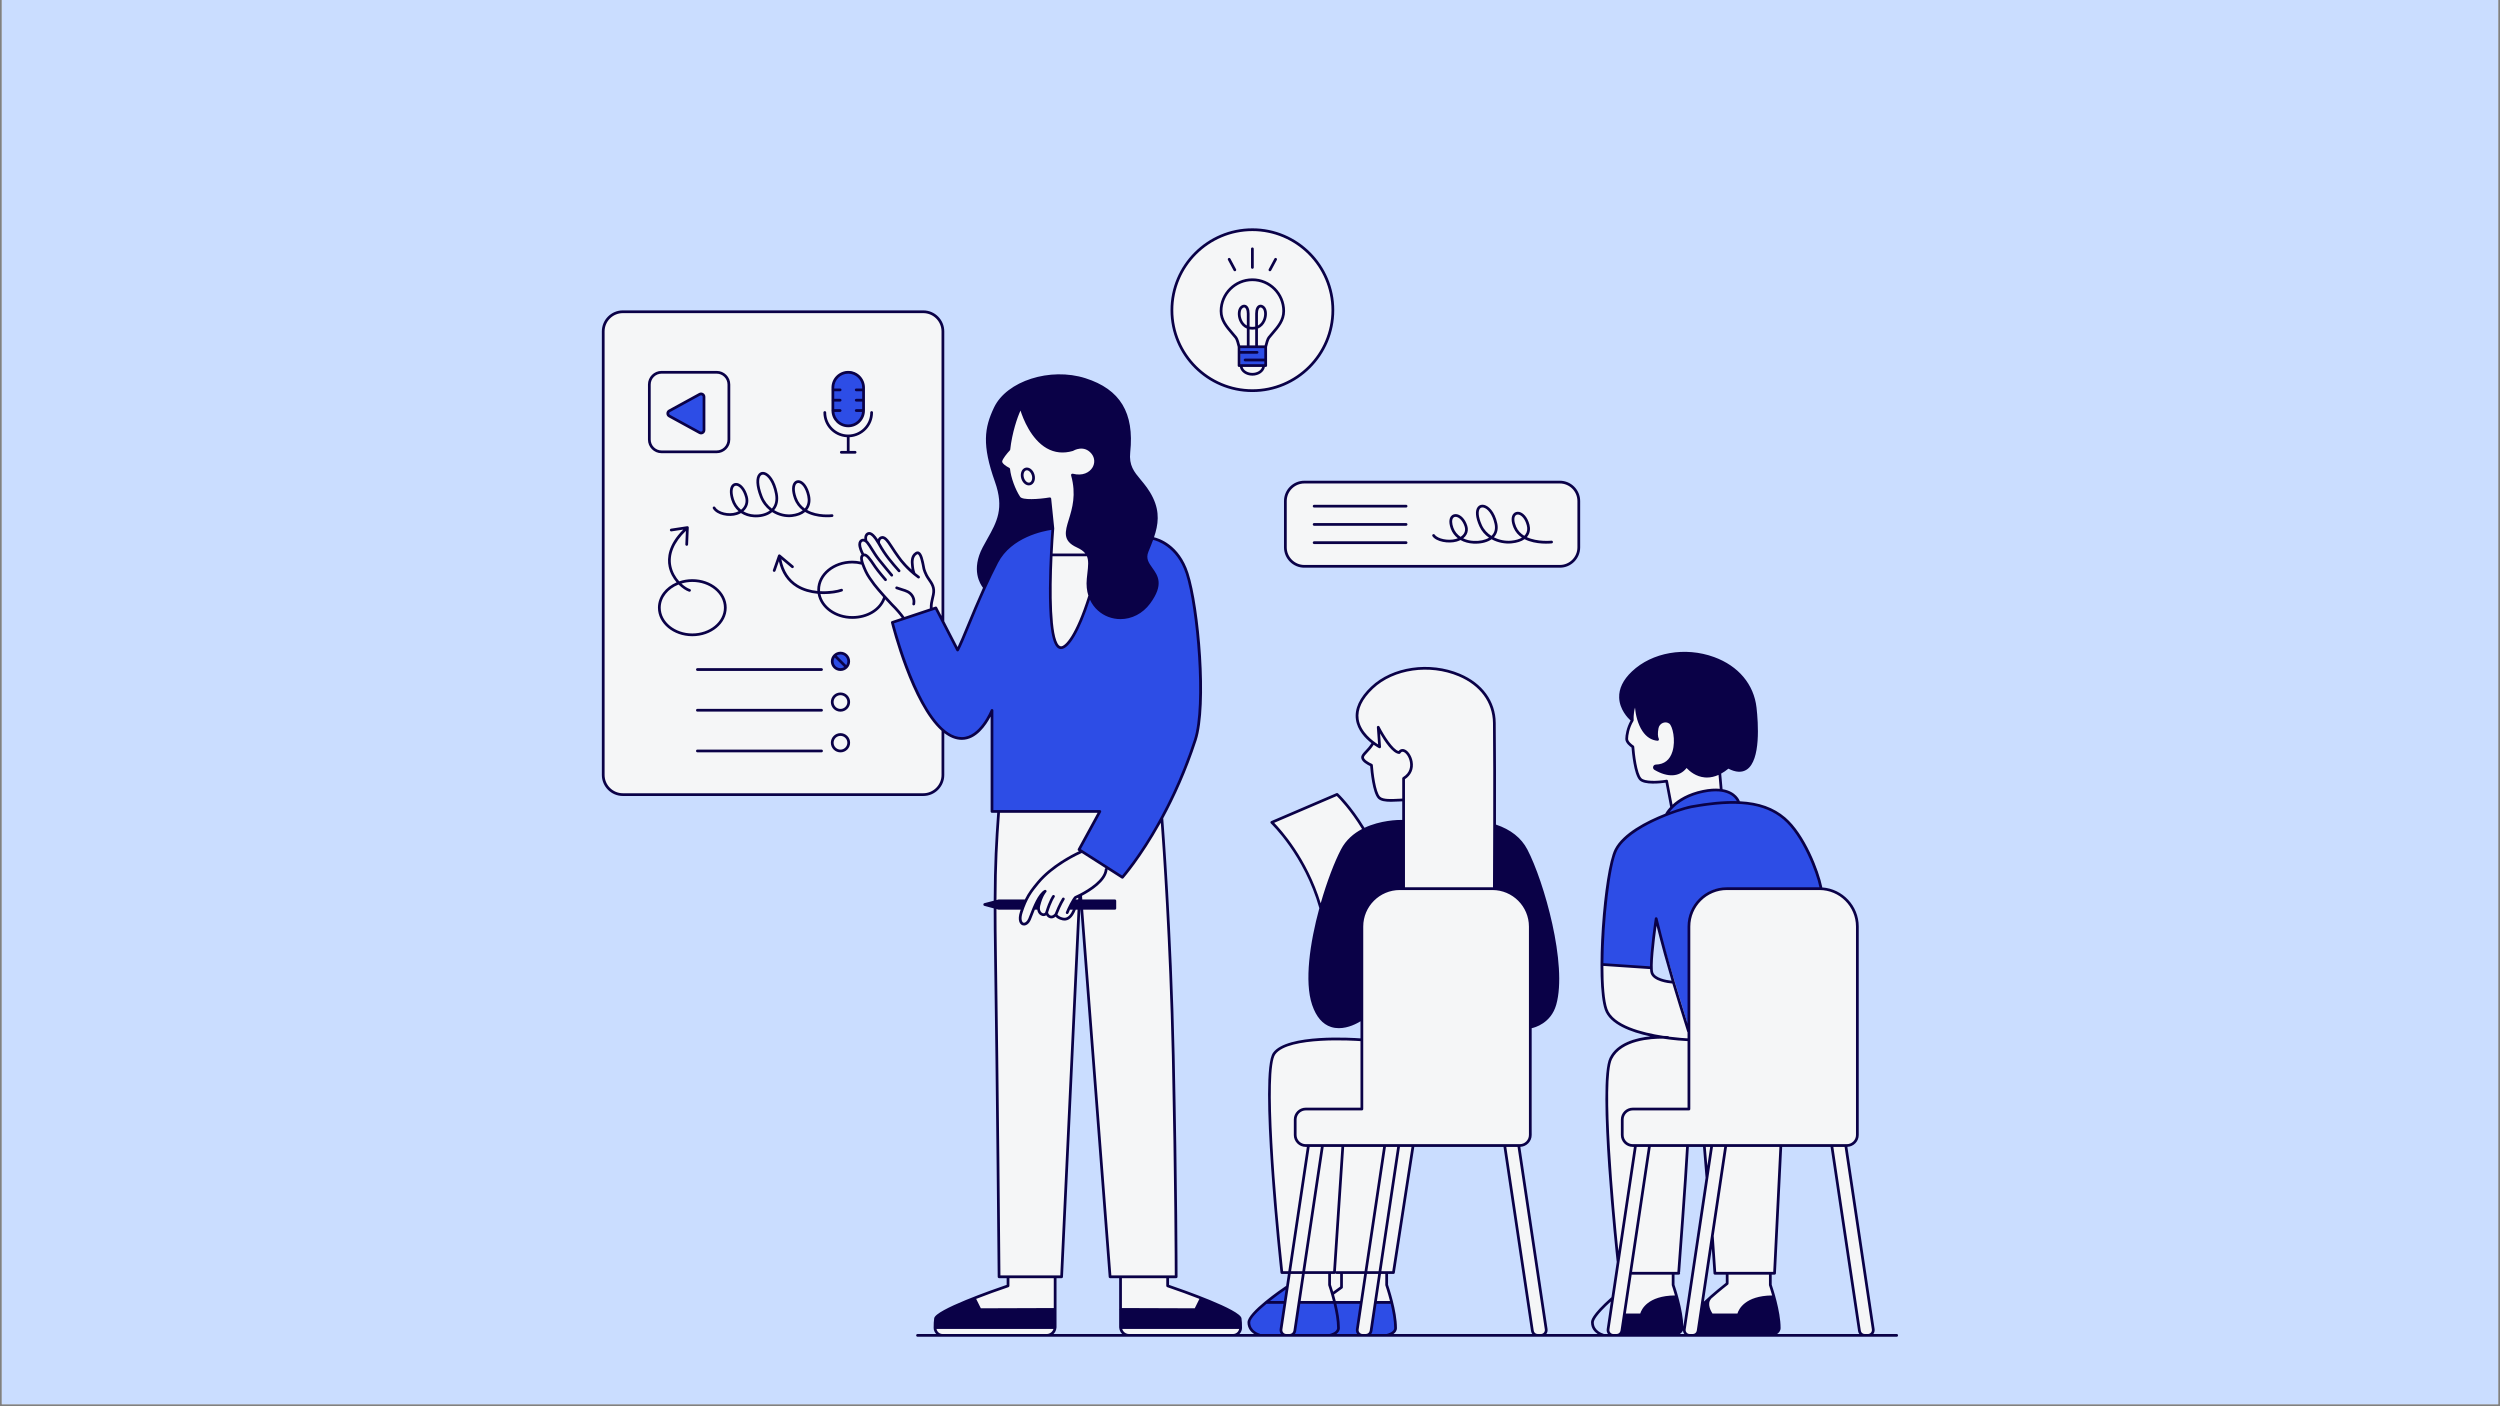 <svg xmlns="http://www.w3.org/2000/svg" xmlns:xlink="http://www.w3.org/1999/xlink" width="1600" zoomAndPan="magnify" viewBox="0 0 1200 675" height="900" preserveAspectRatio="xMidYMid meet" version="1.0"><rect x="0" y="0" width="1200" height="675" fill="#808080" stroke="none"/><defs><clipPath id="c3a4acd38f"><path d="M 0.887 0 L 1199.113 0 L 1199.113 674 L 0.887 674 Z M 0.887 0 " clip-rule="nonzero"/></clipPath><clipPath id="1ca462059b"><path d="M 289 110 L 900 110 L 900 641.68 L 289 641.68 Z M 289 110 " clip-rule="nonzero"/></clipPath><clipPath id="3e107cec9b"><path d="M 320 166 L 875 166 L 875 641.68 L 320 641.68 Z M 320 166 " clip-rule="nonzero"/></clipPath><clipPath id="ff96e9ca13"><path d="M 288.941 109.219 L 911.059 109.219 L 911.059 641.68 L 288.941 641.68 Z M 288.941 109.219 " clip-rule="nonzero"/></clipPath></defs><g clip-path="url(#c3a4acd38f)"><path fill="#ffffff" d="M 0.887 0 L 1199.113 0 L 1199.113 674 L 0.887 674 Z M 0.887 0 " fill-opacity="1" fill-rule="nonzero"/><path fill="#caddff" d="M 0.887 0 L 1199.113 0 L 1199.113 674 L 0.887 674 Z M 0.887 0 " fill-opacity="1" fill-rule="nonzero"/></g><g clip-path="url(#1ca462059b)"><path fill="#f5f6f7" d="M 449.066 632.863 C 448.871 634.223 448.805 635.578 448.809 636.785 C 448.809 639.113 450.73 640.98 453.055 640.98 L 501.812 640.98 C 504.383 640.98 506.469 638.898 506.469 636.328 L 506.469 613.465 C 506.469 613.129 506.738 612.859 507.07 612.859 L 508.992 612.859 C 509.316 612.859 509.578 612.605 509.594 612.285 L 517.973 436.172 C 518.008 435.414 519.117 435.398 519.176 436.152 L 532.789 612.305 C 532.816 612.617 533.078 612.859 533.391 612.859 L 537.25 612.859 C 537.586 612.859 537.855 613.129 537.855 613.465 L 537.855 636.328 C 537.855 638.898 539.938 640.98 542.508 640.98 L 591.266 640.98 C 593.594 640.98 595.516 639.113 595.516 636.785 C 595.516 635.578 595.453 634.223 595.258 632.863 C 594.715 629.066 564.719 618.668 560.871 617.348 C 560.629 617.266 560.469 617.035 560.469 616.777 L 560.469 613.465 C 560.469 613.129 560.738 612.859 561.07 612.859 L 563.949 612.859 C 564.281 612.859 564.555 612.594 564.555 612.258 C 564.547 606.965 564.457 567.035 563.16 506.746 C 561.816 444.406 557.488 392.758 557.488 392.758 L 532.645 393.992 L 527.93 389.055 L 480.316 389.727 L 479.344 389.773 C 477.922 409.195 477.297 422.098 477.82 457.465 C 478.77 521.195 479.484 604.508 479.551 612.273 C 479.551 612.605 479.82 612.859 480.152 612.859 L 483.25 612.859 C 483.586 612.859 483.855 613.129 483.855 613.465 L 483.855 616.777 C 483.855 617.035 483.695 617.266 483.449 617.348 C 479.602 618.664 449.605 629.066 449.066 632.863 Z M 298.98 149.645 L 443.164 149.645 C 448.371 149.645 452.594 153.867 452.594 159.078 L 452.594 371.984 C 452.594 377.195 448.371 381.418 443.164 381.418 L 298.98 381.418 C 293.77 381.418 289.547 377.195 289.547 371.984 L 289.547 159.078 C 289.547 153.867 293.77 149.645 298.98 149.645 Z M 551.512 289.336 C 543.266 300.508 527.254 298.004 523.18 286.078 C 521.211 291.637 516.156 305.34 513.219 308.145 C 509.512 311.684 506.145 314.547 504.965 299.891 C 503.785 285.238 504.57 266.652 505.469 253.629 C 478.746 254.977 472.625 282.039 472.625 282.039 C 472.625 282.039 465.887 275.133 472.289 263.004 C 477.672 252.805 483.574 246.16 478.184 231 C 472.184 214.125 472.961 205.902 477.734 195.875 C 483.391 183.98 503.633 176.699 520.82 182.176 C 538.004 187.656 543.754 199.156 541.852 217.02 C 540.73 227.574 548.141 229.371 552.859 239.254 C 557.289 248.539 554.207 255.875 550.613 264.633 C 547.02 273.391 562.402 274.574 551.512 289.336 Z M 616.977 262.738 L 616.977 240.504 C 616.977 235.48 621.051 231.41 626.074 231.41 L 748.727 231.41 C 753.75 231.41 757.82 235.48 757.82 240.504 L 757.82 262.738 C 757.82 267.762 753.75 271.836 748.727 271.836 L 626.074 271.836 C 621.051 271.836 616.977 267.762 616.977 262.738 Z M 742.168 638.051 C 742.398 639.594 741.203 640.98 739.645 640.98 L 738.066 640.98 C 736.805 640.98 735.73 640.055 735.543 638.805 L 722.309 550.191 L 729.047 550.191 Z M 899.152 638.051 C 899.383 639.594 898.188 640.98 896.629 640.98 L 895.055 640.98 C 893.789 640.98 892.715 640.055 892.527 638.805 L 879.293 550.191 L 886.031 550.191 Z M 769.246 462.941 L 792.492 464.625 C 792.492 464.625 792.441 464.793 792.422 465.078 C 792.332 466.453 792.961 470.547 803.383 471.477 C 804.797 476.051 808.734 487.023 810.684 492.41 L 810.684 444.75 C 810.684 434.703 818.828 426.559 828.875 426.559 L 873.344 426.559 C 883.391 426.559 891.535 434.703 891.535 444.75 L 891.535 544.805 C 891.535 547.594 889.27 549.855 886.48 549.855 L 855.32 549.855 L 851.559 610.945 L 849.871 611.055 L 849.648 617.344 L 851.781 622.512 C 851.781 622.512 838.082 620.824 834.488 631.27 C 829.66 631.27 821.801 631.27 821.801 631.27 C 821.801 631.27 818.656 629.246 820.113 623.633 C 824.27 619.816 829.773 615.324 829.773 615.324 L 828.984 611.055 L 823.484 611.168 L 821.918 593.203 L 815.105 638.805 C 814.918 640.059 813.844 640.98 812.582 640.98 L 811.008 640.98 C 809.445 640.98 808.25 639.594 808.48 638.051 L 819.391 565.012 L 818.031 549.855 L 810.227 549.855 L 805.629 611.281 L 803.27 611.281 L 803.27 616.781 L 805.066 622.285 C 805.066 622.285 792.379 620.375 787.664 631.383 C 782.82 631.383 780.652 631.105 779.684 630.883 L 778.5 638.805 C 778.312 640.055 777.238 640.98 775.973 640.98 L 774.398 640.98 C 772.84 640.98 771.645 639.594 771.875 638.051 L 776.812 604.996 L 776.434 603.645 L 772.727 563.105 L 771.156 530.316 C 771.156 530.316 769.809 515.496 774.301 506.062 C 778.793 496.629 796.871 497.641 796.871 497.641 C 796.871 497.641 780.586 495.844 773.062 487.984 C 767.785 482.48 769.246 462.941 769.246 462.941 Z M 799.566 374.762 C 799.566 374.762 790.219 375.184 787.773 374.344 C 785.332 371.898 783.395 358.426 783.395 358.426 C 783.395 358.426 781.625 357.582 780.953 355.223 C 780.363 351.688 783.395 345.793 783.395 345.793 C 783.395 345.793 783.395 338.719 785.246 337.371 C 786.176 353.035 793.586 354.719 795.523 354.805 C 794.848 353.289 794.344 346.551 798.809 346.129 C 803.27 345.707 805.293 350.535 804.059 358.848 C 802.82 367.156 796.645 368.055 794.176 368.055 C 800.574 374.453 807.312 370.75 810.008 367.828 C 816.184 376.477 825.504 370.859 825.504 370.859 L 826.18 378.723 C 811.02 378.973 802.512 386.723 802.512 386.723 Z M 608.332 625.094 C 612.445 621.441 616.078 618.922 617.926 617.715 L 618.949 610.859 L 615.18 610.945 C 615.18 610.945 614.113 598.871 611.25 565.52 C 608.387 532.172 609.566 510.609 610.746 508.082 C 611.922 505.555 612.82 500.445 628.32 499.324 C 640.301 498.457 649.703 499.062 653.363 499.383 L 653.359 498.875 C 653.359 498.875 653.359 498.875 653.359 489.219 C 632.699 500.559 629.891 481.133 628.656 472.035 C 627.422 462.941 630.902 444.523 633.82 436.215 C 630.902 418.023 610.828 394.301 610.828 394.301 L 641.82 381.332 C 641.82 381.332 652.602 393.207 654.793 398.176 C 661.613 394.469 673.574 394.219 673.574 394.219 L 673.727 384.297 C 673.727 384.297 666.68 385.211 662.793 383.184 C 660.445 381.961 660.812 379.402 659.34 375.941 C 658.414 369.961 658.414 367.676 658.414 367.676 C 658.414 367.676 654.262 365.887 654.035 363.562 C 653.809 361.234 659.312 356.711 659.312 356.711 C 659.312 356.711 652.109 350.621 651.562 345.258 C 651.004 339.758 654.934 327.965 672.934 322.523 C 692.773 316.527 705.777 325.359 713.266 333.98 C 720.754 342.605 717.234 358.148 717.234 365.578 C 717.234 373.008 717.816 396.465 717.816 396.465 C 717.816 396.465 728.258 399.047 734.887 413.422 C 741.512 427.793 746.898 451.602 747.688 472.039 C 748.473 492.473 734.66 492.699 734.66 492.699 C 734.66 492.699 735.672 538.738 734.887 544.016 C 734.098 549.293 729.27 549.855 729.27 549.855 C 729.27 549.855 703.816 549.855 678.445 549.902 L 669.082 610.383 L 665.938 610.832 L 665.711 616.559 C 665.711 616.559 669.418 630.258 670.094 635.086 C 670.766 639.914 666.16 641.039 666.16 641.039 C 666.16 641.039 606.984 641.488 604.289 641.039 C 601.594 640.59 599.57 637.668 599.684 634.301 C 599.797 630.934 602.379 630.371 608.332 625.094 Z M 601.086 187.375 C 579.91 187.375 562.738 170.207 562.738 149.027 C 562.738 127.848 579.91 110.68 601.086 110.68 C 622.266 110.68 639.434 127.848 639.434 149.027 C 639.434 170.207 622.266 187.375 601.086 187.375 Z M 601.086 187.375 " fill-opacity="1" fill-rule="nonzero"/></g><g clip-path="url(#3e107cec9b)"><path fill="#2d4de6" d="M 428.324 298.77 C 428.324 298.77 442.137 354.465 461.676 354.465 C 470.883 354.465 476.16 340.992 476.16 340.992 L 476.16 389.5 L 527.93 389.5 L 517.934 407.805 L 538.75 421.113 C 538.75 421.113 560.043 397.363 573.742 355.141 C 579.02 338.883 575.293 292.125 569.82 275.262 C 564.984 260.363 553.418 258.457 553.418 258.457 L 553.051 258.418 C 552.336 260.438 551.488 262.492 550.613 264.633 C 547.02 273.391 562.402 274.574 551.512 289.336 C 543.266 300.508 527.254 298.004 523.18 286.078 C 521.211 291.637 516.156 305.34 513.219 308.145 C 509.512 311.684 506.145 314.547 504.965 299.891 C 503.785 285.238 504.57 266.652 505.469 253.629 C 505.121 253.645 504.789 253.684 504.449 253.711 C 500.504 254.281 484.977 257.281 478.48 269.844 C 476.41 273.844 474.469 277.918 472.66 281.891 C 472.637 281.977 472.625 282.039 472.625 282.039 C 472.625 282.039 472.617 282.031 472.605 282.016 C 466.477 295.5 461.945 307.816 459.656 312.02 L 449.211 291.809 Z M 329.422 204.16 L 321.262 199.695 C 320.289 199.16 320.289 197.762 321.262 197.227 L 335.84 189.246 C 336.777 188.734 337.918 189.41 337.918 190.48 L 337.918 206.441 C 337.918 207.512 336.777 208.188 335.84 207.676 L 329.422 204.16 M 595.305 166.262 L 607.656 166.262 L 607.656 175.473 L 595.305 175.473 Z M 407.438 178.277 C 411.438 178.277 414.68 181.52 414.68 185.523 L 414.68 198.156 L 414.602 198.156 C 414.109 201.676 411.094 204.387 407.438 204.387 C 403.781 204.387 400.766 201.676 400.273 198.156 L 400.195 198.156 L 400.195 185.523 C 400.195 181.52 403.438 178.277 407.438 178.277 Z M 403.34 313.703 C 405.48 313.703 407.215 315.438 407.215 317.578 C 407.215 319.719 405.48 321.453 403.34 321.453 C 401.199 321.453 399.465 319.719 399.465 317.578 C 399.465 315.438 401.199 313.703 403.34 313.703 Z M 810.684 493.598 L 795.02 442.055 L 792.324 464.289 L 768.91 462.773 C 768.91 462.773 769.078 435.992 772.785 418.809 C 776.488 401.629 778.344 404.492 784.488 398.852 C 788.785 396.07 800.406 390.43 800.406 390.43 C 800.406 390.43 804.703 382.008 819.777 379.562 C 831.652 377.711 835.023 385.207 835.023 385.207 C 835.023 385.207 848.582 384.703 857.508 393.965 C 866.438 403.23 873.172 416.703 874.016 426.645 C 860.203 426.645 837.633 426.645 837.633 426.645 C 837.633 426.645 832.832 426.645 825.672 426.645 C 818.516 426.645 811.609 436.074 810.934 442.309 C 810.262 448.539 810.684 493.598 810.684 493.598 Z M 660.848 625.066 L 667.922 625.066 C 667.922 625.066 670.336 634.383 669.664 637.473 C 668.992 640.562 667.867 641.516 657.48 640.617 C 658.883 635.957 660.457 625.066 660.457 625.066 Z M 653.438 625.121 L 651.641 637.977 C 651.641 637.977 651.078 640.504 653.156 641.012 C 655.234 641.516 638.84 640.785 638.84 640.785 L 619.918 641.012 C 619.918 641.012 621.211 641.348 621.77 636.688 C 622.332 632.027 623.457 625.57 623.457 625.57 Z M 614.922 638.652 C 614.922 638.652 615.258 640.672 617.281 641.012 C 611.945 640.84 603.691 640.73 603.691 640.73 C 603.691 640.73 599.648 639.324 599.816 635.004 C 599.984 630.68 607.566 625.344 607.566 625.344 L 617.953 617.598 Z M 614.922 638.652 " fill-opacity="1" fill-rule="nonzero"/></g><g clip-path="url(#ff96e9ca13)"><path fill="#0a0147" d="M 298.977 148.984 L 443.164 148.984 C 448.727 148.984 453.254 153.512 453.254 159.078 L 453.254 298.195 L 459.648 310.574 C 460.754 308.301 462.258 304.66 464.082 300.238 C 466.215 295.082 468.832 288.754 471.832 282.121 C 470.535 280.477 465.988 273.523 471.703 262.695 C 472.434 261.309 473.176 259.992 473.895 258.707 C 478.492 250.516 482.121 244.047 477.562 231.223 C 471.277 213.551 472.488 205.359 477.137 195.59 C 483.199 182.852 504.113 176.156 521.02 181.547 C 537.695 186.863 544.523 198.16 542.508 217.09 C 541.836 223.426 544.352 226.445 547.539 230.266 C 549.469 232.582 551.656 235.203 553.453 238.969 C 556.766 245.91 555.984 251.805 553.93 257.887 C 556.078 258.375 565.996 261.34 570.449 275.059 C 575.82 291.609 579.859 338.43 574.371 355.344 C 569.574 370.133 563.809 382.695 558.348 392.785 C 558.527 395.047 562.516 446.164 563.816 506.734 C 565.199 570.828 565.215 612.449 565.215 612.859 C 565.215 613.227 564.918 613.52 564.555 613.52 L 561.129 613.52 L 561.129 616.734 C 567.805 619.012 595.316 628.625 595.91 632.773 C 596.102 634.113 596.184 635.605 596.164 637.188 C 596.168 637.199 596.172 637.207 596.172 637.219 C 596.172 637.227 596.168 637.234 596.168 637.246 C 596.168 637.297 596.172 637.348 596.168 637.402 C 596.148 638.535 595.68 639.562 594.938 640.324 L 601.973 640.324 C 600.465 639.332 598.801 637.594 598.801 634.75 C 598.801 629.824 615.238 618.621 617.113 617.359 C 617.18 617.312 617.254 617.289 617.324 617.27 L 618.188 611.492 L 615.293 611.492 C 614.957 611.492 614.672 611.238 614.637 610.902 C 614.207 606.984 604.246 514.867 611.051 505.34 C 617.691 496.039 649.582 498.16 653.039 498.422 L 653.039 490.219 C 651.418 491.23 647.246 493.523 642.664 493.52 C 641.43 493.52 640.164 493.355 638.91 492.953 C 634.82 491.633 631.766 488.07 629.828 482.355 C 626.035 471.184 628.758 452.508 633.281 435.926 C 626.133 410.527 610.156 395.371 609.996 395.223 C 609.832 395.07 609.758 394.844 609.797 394.625 C 609.836 394.406 609.98 394.223 610.188 394.133 L 641.535 380.699 C 641.773 380.602 642.051 380.645 642.242 380.824 C 642.305 380.883 648.449 386.637 654.965 397.34 C 662.609 393.727 670.922 393.531 673.066 393.551 L 673.066 384.641 C 672.574 384.66 672.078 384.684 671.555 384.715 C 670.27 384.785 668.93 384.859 667.648 384.859 C 665.055 384.859 662.688 384.555 661.477 383.309 C 658.816 380.57 657.848 369.957 657.672 367.723 C 656.438 367.152 653.375 365.543 653.375 363.562 C 653.375 362.465 654.246 361.543 655.348 360.379 C 656.23 359.441 657.324 358.281 658.301 356.711 C 655.359 354.426 651.59 350.574 650.848 345.387 C 650.105 340.211 652.559 334.898 658.148 329.59 C 668.352 319.895 686.262 317.301 700.73 323.414 C 711.559 327.988 717.832 336.586 717.953 347 C 718.102 360.051 718.102 379.465 718.066 395.801 C 725.145 398.176 730.211 402.18 733.113 407.723 C 741.129 423.062 752.48 463.039 746.973 482.324 C 744.426 491.238 736.574 493.246 735.207 493.531 L 735.207 544.805 C 735.207 547.863 732.781 550.348 729.758 550.488 L 742.82 637.953 C 742.945 638.797 742.719 639.641 742.219 640.32 L 766.875 640.32 C 765.367 639.332 763.703 637.594 763.703 634.75 C 763.703 633.93 763.703 631.434 773.355 622.789 C 773.398 622.75 773.449 622.73 773.5 622.703 L 776.043 605.656 C 776.027 605.609 776.008 605.562 776 605.512 C 775.621 602.016 766.727 519.73 772.586 507.793 C 776.18 500.461 785.293 498.141 792.168 497.465 C 782.734 495.449 772.75 491.695 770.309 484.719 C 765.609 471.297 769.738 418.02 775.059 407.617 C 778.977 399.961 790.227 394.129 799.309 390.562 C 799.309 390.562 799.309 390.559 799.309 390.559 C 799.375 390.422 800.062 389.094 801.68 387.363 L 799.457 375.68 C 797.141 376.016 789.332 376.934 786.945 374.477 C 784.254 371.703 783.293 360.891 783.133 358.816 C 782.309 358.25 780.152 356.586 780.152 354.691 C 780.152 352.992 780.707 349.305 782.672 345.852 C 781.363 344.656 777.422 340.602 777.199 334.91 C 777.027 330.551 779.09 326.305 783.328 322.289 C 793.031 313.098 808.875 310.324 822.758 315.387 C 834.441 319.652 841.867 328.488 843.129 339.633 C 843.969 347.07 845.203 364.852 838.48 369.375 C 836.164 370.934 833.188 370.793 829.633 368.957 C 828.48 369.91 827.324 370.688 826.168 371.32 L 826.824 378.793 C 833.469 379.922 835.031 384.328 835.113 384.582 C 835.117 384.59 835.117 384.598 835.117 384.605 C 844.391 385.09 851.359 387.629 856.926 392.367 C 866.348 400.395 873.125 418.074 874.664 425.754 C 874.676 425.828 874.672 425.898 874.66 425.965 C 884.441 426.648 892.191 434.801 892.191 444.75 L 892.191 544.805 C 892.191 547.863 889.77 550.348 886.742 550.488 L 899.805 637.953 C 899.934 638.797 899.703 639.641 899.203 640.32 L 910.398 640.32 C 910.762 640.32 911.059 640.617 911.059 640.98 C 911.059 641.348 910.762 641.641 910.398 641.641 L 440.422 641.641 C 440.059 641.641 439.762 641.348 439.762 640.98 C 439.762 640.617 440.059 640.32 440.422 640.32 L 449.383 640.32 C 448.645 639.562 448.172 638.535 448.152 637.402 C 448.152 637.348 448.156 637.297 448.156 637.246 C 448.156 637.234 448.152 637.227 448.152 637.219 C 448.152 637.207 448.156 637.199 448.156 637.188 C 448.137 635.613 448.219 634.125 448.41 632.77 C 449.004 628.625 476.516 619.012 483.195 616.734 L 483.195 613.52 L 479.555 613.52 C 479.191 613.52 478.898 613.227 478.895 612.863 C 478.887 611.98 478.148 523.613 477.164 457.477 C 477.039 449.223 476.98 442.199 476.98 436.016 L 472.48 434.801 C 472.191 434.727 471.992 434.461 471.992 434.164 C 471.996 433.863 472.195 433.602 472.488 433.527 L 476.984 432.352 C 477.051 414.613 477.648 403.965 478.652 390.16 L 476.16 390.16 C 475.797 390.16 475.5 389.867 475.5 389.5 L 475.5 343.957 C 473.375 348.012 468.652 355.125 461.676 355.125 C 458.723 355.125 455.91 353.922 453.254 351.879 L 453.254 371.984 C 453.254 377.547 448.727 382.074 443.164 382.074 L 298.98 382.074 C 293.414 382.074 288.887 377.547 288.887 371.984 L 288.887 159.078 C 288.887 153.512 293.414 148.984 298.977 148.984 Z M 773.77 508.375 C 768.875 518.352 774.957 582.316 776.809 600.535 L 784.281 550.516 L 783.73 550.516 C 780.582 550.516 778.02 547.953 778.02 544.805 L 778.02 537.391 C 778.02 534.242 780.582 531.68 783.73 531.68 L 810.023 531.68 L 810.023 499.734 C 808.336 499.656 803.711 499.383 798.176 498.551 C 792.516 498.496 778.227 499.289 773.77 508.375 Z M 771.555 484.285 C 774.297 492.117 788.02 495.648 798.453 497.223 C 799.676 497.246 800.473 497.309 800.629 497.32 C 800.828 497.336 800.992 497.441 801.102 497.59 C 805.309 498.129 808.656 498.34 810.023 498.41 L 810.023 495.5 C 809.973 495.441 809.91 495.391 809.883 495.309 C 807.246 486.879 804.926 479.461 802.734 472.102 C 800.742 471.938 793.613 471.086 792.316 467.191 C 792.16 466.734 792.07 466.027 792.027 465.16 L 769.617 463.637 C 769.609 472.676 770.176 480.352 771.555 484.285 Z M 802.332 470.742 C 799.867 462.414 797.559 454.082 795.137 444.391 C 794.129 451.797 792.699 464.176 793.566 466.777 C 794.441 469.406 799.523 470.453 802.332 470.742 Z M 781.473 354.691 C 781.473 355.945 783.43 357.457 784.117 357.887 C 784.293 358 784.41 358.191 784.426 358.402 C 784.664 361.867 785.75 371.352 787.891 373.555 C 789.387 375.098 795.184 375.078 799.875 374.281 C 800.23 374.223 800.566 374.457 800.633 374.809 L 802.809 386.242 C 805.551 383.699 810.141 380.703 817.457 379.199 C 820.68 378.535 823.305 378.422 825.484 378.625 L 824.898 371.953 C 823.043 372.781 821.191 373.215 819.352 373.215 C 819.016 373.215 818.676 373.199 818.34 373.172 C 814.074 372.812 811.043 370.242 809.555 368.652 C 806.137 372.98 800.57 373.312 794.133 369.531 C 793.609 369.223 793.359 368.621 793.508 368.035 C 793.664 367.434 794.188 367.016 794.816 366.996 C 798.863 366.887 801.543 364.766 802.785 360.699 C 804.441 355.281 802.812 348.438 801.227 347.305 C 800.32 346.684 799.207 346.57 798.168 346.996 C 797.078 347.449 796.293 348.41 796.078 349.566 C 795.652 351.828 795.703 353.574 796.227 354.621 C 796.332 354.836 796.316 355.09 796.18 355.289 C 796.043 355.488 795.809 355.59 795.574 355.57 C 792.68 355.297 790.262 353.742 788.387 350.953 C 786.055 347.488 785.066 342.879 784.801 339.652 C 783.941 342.707 784.16 345.613 784.164 345.652 C 784.168 345.668 784.156 345.684 784.156 345.699 C 784.156 345.797 784.137 345.891 784.094 345.984 C 784.086 346 784.086 346.016 784.078 346.035 C 784.074 346.039 784.074 346.047 784.07 346.051 C 782.02 349.387 781.473 353.051 781.473 354.691 Z M 817.723 380.488 C 807.953 382.5 803.211 387.371 801.402 389.766 C 806.41 387.914 810.449 386.832 811.688 386.605 C 820.203 385.055 827.434 384.359 833.66 384.535 C 832.867 382.973 829.402 378.094 817.723 380.488 Z M 856.07 393.371 C 846.91 385.57 833.707 383.934 811.926 387.906 C 806.246 388.938 781.992 396.961 776.234 408.219 C 772.797 414.934 769.773 441.781 769.625 462.312 L 791.996 463.832 C 791.984 456.512 794.195 441.59 794.309 440.832 C 794.316 440.781 794.34 440.738 794.359 440.691 C 794.438 440.492 794.598 440.34 794.805 440.293 C 794.805 440.293 794.805 440.293 794.809 440.293 C 794.887 440.273 794.973 440.266 795.059 440.281 C 795.059 440.281 795.062 440.281 795.062 440.281 C 795.25 440.309 795.414 440.426 795.516 440.586 C 795.551 440.645 795.582 440.703 795.602 440.77 C 795.602 440.773 795.602 440.773 795.602 440.773 C 798.395 452.199 801.004 461.637 803.824 471.137 C 803.887 471.242 803.93 471.359 803.926 471.488 C 805.82 477.859 807.812 484.27 810.023 491.332 L 810.023 444.75 C 810.023 434.355 818.48 425.898 828.875 425.898 L 873.344 425.898 C 871.84 418.547 865.09 401.055 856.07 393.371 Z M 890.875 544.805 L 890.875 444.75 C 890.875 435.082 883.008 427.219 873.34 427.219 L 828.875 427.219 C 819.207 427.219 811.344 435.082 811.344 444.75 L 811.344 532.34 C 811.344 532.703 811.047 532.996 810.684 532.996 L 783.73 532.996 C 781.309 532.996 779.34 534.969 779.34 537.391 L 779.34 544.805 C 779.34 547.227 781.309 549.195 783.73 549.195 L 886.48 549.195 C 888.902 549.195 890.875 547.227 890.875 544.805 Z M 805.797 611.828 L 803.762 611.828 L 803.762 616.672 C 804.195 617.934 807.805 628.684 808.008 636.738 L 818.684 565.285 C 818.68 565.27 818.668 565.254 818.668 565.234 L 817.445 550.516 L 810.645 550.516 C 809.926 564.551 806.488 610.082 806.457 610.543 C 806.445 610.652 806.406 610.746 806.352 610.836 C 806.414 610.934 806.457 611.043 806.457 611.168 C 806.457 611.531 806.164 611.828 805.797 611.828 Z M 802.48 617 C 802.457 616.93 802.441 616.855 802.441 616.781 L 802.441 611.828 L 783.395 611.828 C 783.328 611.828 783.262 611.809 783.203 611.789 L 780.406 630.496 L 787.316 630.496 C 787.914 628.512 790.898 621.973 803.965 621.809 C 803.164 618.988 802.496 617.047 802.48 617 Z M 783.395 610.508 L 805.148 610.508 C 805.148 610.488 805.137 610.465 805.141 610.445 C 805.176 609.98 808.598 564.605 809.324 550.516 L 792.352 550.516 L 783.391 610.508 C 783.395 610.508 783.395 610.508 783.395 610.508 Z M 818.77 550.516 L 819.527 559.637 L 820.887 550.516 Z M 829.445 616.629 C 829.395 616.668 825.504 619.684 821.379 623.34 C 821.355 623.398 821.328 623.457 821.285 623.508 C 819.207 625.875 821.32 629.492 821.977 630.496 L 833.973 630.496 C 834.57 628.512 837.555 621.973 850.621 621.809 C 849.824 618.988 849.156 617.047 849.137 617 C 849.113 616.93 849.102 616.855 849.102 616.781 L 849.102 611.828 L 829.703 611.828 L 829.703 616.109 C 829.703 616.312 829.609 616.504 829.445 616.629 Z M 828.383 615.785 L 828.383 611.828 L 823.148 611.828 C 822.801 611.828 822.512 611.559 822.488 611.215 L 821.672 599.316 L 817.871 624.758 C 822.246 620.641 827.211 616.703 828.383 615.785 Z M 822.586 593.352 L 823.762 610.508 L 851.152 610.508 L 854.121 550.516 L 828.961 550.516 L 822.57 593.301 C 822.574 593.32 822.582 593.332 822.586 593.352 Z M 895.055 640.324 L 896.629 640.324 C 897.18 640.324 897.703 640.082 898.062 639.664 C 898.422 639.246 898.582 638.695 898.5 638.148 L 885.41 550.516 L 880.008 550.516 L 893.184 638.707 C 893.32 639.645 894.109 640.324 895.055 640.324 Z M 892.465 640.324 C 892.168 639.914 891.957 639.438 891.875 638.902 L 878.676 550.516 L 855.441 550.516 L 852.441 611.199 C 852.422 611.551 852.133 611.828 851.781 611.828 L 850.422 611.828 L 850.422 616.672 C 850.867 617.973 854.688 629.328 854.688 637.445 C 854.688 638.75 853.926 639.676 853.016 640.324 Z M 809.574 639.664 C 809.934 640.082 810.453 640.324 811.004 640.324 L 812.582 640.324 C 813.527 640.324 814.312 639.645 814.453 638.707 L 827.625 550.516 L 822.223 550.516 L 809.133 638.148 C 809.051 638.695 809.211 639.246 809.574 639.664 Z M 808.434 640.324 C 808.062 639.816 807.836 639.227 807.801 638.609 C 807.512 639.328 806.973 639.887 806.359 640.324 Z M 772.965 639.664 C 773.324 640.082 773.848 640.324 774.398 640.324 L 775.973 640.324 C 776.918 640.324 777.707 639.645 777.848 638.707 L 791.02 550.516 L 785.617 550.516 L 772.527 638.148 C 772.445 638.695 772.605 639.246 772.965 639.664 Z M 769.844 640.324 L 771.824 640.324 C 771.324 639.641 771.094 638.797 771.223 637.953 L 773.199 624.715 C 766.125 631.191 765.02 633.777 765.02 634.75 C 765.02 638.891 769.398 640.125 769.586 640.176 C 769.688 640.203 769.773 640.258 769.844 640.324 Z M 609.594 624.488 L 616.246 624.488 L 617.07 618.988 C 614.723 620.594 612.09 622.516 609.594 624.488 Z M 612.125 506.109 C 606.941 513.363 612.281 576.996 615.887 610.172 L 618.387 610.172 L 627.297 550.516 L 626.746 550.516 C 623.598 550.516 621.035 547.953 621.035 544.805 L 621.035 537.391 C 621.035 534.242 623.598 531.68 626.746 531.68 L 653.039 531.68 L 653.039 499.746 C 650.547 499.562 618.348 497.391 612.125 506.109 Z M 664.941 616.781 L 664.941 611.492 L 662.867 611.492 L 660.926 624.488 L 667.184 624.488 C 666.105 620.273 665 617.062 664.977 617 C 664.953 616.93 664.941 616.855 664.941 616.781 Z M 668.289 610.172 L 677.52 550.516 L 671.977 550.516 L 663.066 610.172 Z M 670.641 550.516 L 665.238 550.516 L 656.328 610.172 L 661.73 610.172 Z M 663.902 550.516 L 645.191 550.516 L 641.23 610.258 C 641.324 610.207 641.426 610.172 641.543 610.172 L 654.992 610.172 Z M 643.867 550.516 L 635.367 550.516 L 626.457 610.172 L 639.914 610.172 Z M 644.586 611.492 L 644.586 617.906 C 644.586 618.117 644.484 618.32 644.312 618.441 C 644.309 618.445 642.816 619.516 640.316 621.359 C 640.586 622.312 640.875 623.363 641.156 624.488 L 652.855 624.488 L 654.797 611.492 Z M 643.27 617.57 L 643.27 611.492 L 641.543 611.492 C 641.332 611.492 641.156 611.391 641.035 611.238 C 640.914 611.391 640.738 611.492 640.531 611.492 L 638.859 611.492 L 638.859 616.672 C 638.988 617.047 639.402 618.277 639.922 620.012 C 641.594 618.781 642.766 617.93 643.27 617.57 Z M 637.578 617 C 637.551 616.93 637.539 616.855 637.539 616.781 L 637.539 611.492 L 626.262 611.492 L 624.32 624.488 L 639.785 624.488 C 638.707 620.273 637.598 617.062 637.578 617 Z M 634.031 550.516 L 628.629 550.516 L 619.719 610.172 L 625.121 610.172 Z M 641.652 382.086 L 611.605 394.961 C 614.73 398.152 627.359 412.043 633.941 433.57 C 636.953 423.055 640.613 413.59 643.68 407.723 C 646.078 403.137 649.785 400.031 653.781 397.93 C 648.211 388.805 642.953 383.367 641.652 382.086 Z M 656.305 361.285 C 655.406 362.238 654.691 362.992 654.691 363.562 C 654.691 364.574 656.953 365.992 658.555 366.672 C 658.785 366.77 658.941 366.988 658.957 367.234 C 659.195 370.703 660.281 380.184 662.422 382.387 C 663.816 383.828 668.066 383.586 671.48 383.398 C 672.027 383.367 672.551 383.34 673.066 383.316 L 673.066 373.633 C 673.066 373.398 673.191 373.184 673.391 373.062 C 677.035 370.914 677.062 367.586 676.754 365.797 C 676.297 363.141 674.68 361.105 673.453 360.867 C 673.266 360.828 672.699 360.719 672.172 361.578 C 672.043 361.781 671.82 361.898 671.57 361.887 C 668.453 361.691 664.543 355.715 662.43 352.055 L 662.887 358.461 C 662.906 358.699 662.793 358.93 662.594 359.059 C 662.395 359.191 662.141 359.203 661.93 359.094 C 661.801 359.031 660.758 358.48 659.359 357.496 C 658.332 359.129 657.211 360.324 656.305 361.285 Z M 716.633 347.016 C 716.52 337.148 710.539 328.988 700.219 324.629 C 686.211 318.707 668.898 321.195 659.055 330.547 C 653.801 335.539 651.477 340.469 652.152 345.191 C 653.047 351.457 659.027 355.781 661.484 357.309 L 660.898 349.121 C 660.875 348.809 661.078 348.523 661.379 348.441 C 661.684 348.355 662.004 348.496 662.145 348.777 C 664.328 353.059 668.637 359.809 671.309 360.512 C 671.941 359.723 672.773 359.387 673.703 359.57 C 675.629 359.945 677.539 362.582 678.055 365.57 C 678.656 369.062 677.32 372.113 674.387 374 L 674.387 425.898 L 716.355 425.898 C 716.449 425.898 716.539 425.91 716.633 425.914 C 716.652 422.41 716.922 372.527 716.633 347.016 Z M 733.887 544.805 L 733.887 444.75 C 733.887 435.082 726.023 427.219 716.355 427.219 L 671.887 427.219 C 662.223 427.219 654.355 435.082 654.355 444.75 L 654.355 532.34 C 654.355 532.703 654.062 532.996 653.695 532.996 L 626.746 532.996 C 624.324 532.996 622.352 534.969 622.352 537.391 L 622.352 544.805 C 622.352 547.227 624.324 549.195 626.746 549.195 L 729.496 549.195 C 731.918 549.195 733.887 547.227 733.887 544.805 Z M 738.066 640.324 L 739.645 640.324 C 740.195 640.324 740.719 640.082 741.078 639.664 C 741.438 639.246 741.598 638.695 741.516 638.148 L 728.426 550.516 L 723.023 550.516 L 736.195 638.707 C 736.336 639.645 737.121 640.324 738.066 640.324 Z M 735.492 640.324 C 735.188 639.914 734.969 639.434 734.891 638.902 L 721.688 550.516 L 678.855 550.516 L 669.508 610.93 C 669.457 611.254 669.18 611.492 668.855 611.492 L 666.258 611.492 L 666.258 616.672 C 666.707 617.973 670.527 629.328 670.527 637.445 C 670.527 638.75 669.766 639.676 668.855 640.324 Z M 665.582 640.324 C 666.043 640.219 669.207 639.422 669.207 637.445 C 669.207 633.863 668.41 629.539 667.508 625.793 C 667.48 625.797 667.453 625.809 667.426 625.809 L 660.73 625.809 L 658.773 638.902 C 658.695 639.434 658.477 639.914 658.172 640.324 Z M 652.586 639.664 C 652.945 640.082 653.469 640.324 654.02 640.324 L 655.594 640.324 C 656.539 640.324 657.328 639.645 657.469 638.707 L 661.531 611.492 L 656.129 611.492 L 652.148 638.148 C 652.066 638.695 652.227 639.246 652.586 639.664 Z M 651.445 640.324 C 650.945 639.641 650.715 638.797 650.844 637.953 L 652.656 625.809 L 641.477 625.809 C 642.363 629.543 643.129 633.816 643.129 637.445 C 643.129 638.75 642.367 639.676 641.457 640.324 Z M 638.184 640.324 C 638.645 640.219 641.809 639.422 641.809 637.445 C 641.809 633.867 641.012 629.551 640.113 625.809 L 624.121 625.809 L 622.164 638.902 C 622.086 639.434 621.871 639.914 621.566 640.324 Z M 615.98 639.664 C 616.34 640.082 616.863 640.324 617.414 640.324 L 618.988 640.324 C 619.934 640.324 620.719 639.645 620.859 638.707 L 624.926 611.492 L 619.523 611.492 L 615.539 638.148 C 615.457 638.695 615.617 639.246 615.98 639.664 Z M 604.941 640.324 L 614.84 640.324 C 614.34 639.641 614.109 638.797 614.234 637.953 L 616.051 625.809 L 607.961 625.809 C 603.629 629.383 600.117 632.91 600.117 634.75 C 600.117 638.891 604.496 640.125 604.684 640.176 C 604.785 640.203 604.871 640.258 604.941 640.324 Z M 523.934 217.797 C 520.285 213.32 515.32 216.27 515.109 216.398 C 515.059 216.43 515.004 216.453 514.945 216.469 C 510.438 217.773 506.223 217.336 502.426 215.168 C 494.848 210.832 491.059 200.898 489.84 197.078 C 488.395 200.141 485.789 207.676 484.91 215.789 C 484.895 215.93 484.836 216.066 484.734 216.168 C 483.41 217.578 481.234 220.258 481.047 221.457 C 480.902 222.387 482.988 223.859 484.445 224.562 C 484.652 224.66 484.793 224.863 484.816 225.094 C 485.195 229.074 487.332 234.953 489.676 238.473 C 490.785 240.137 498.605 239.652 503.801 238.773 C 503.98 238.746 504.164 238.789 504.309 238.898 C 504.457 239.012 504.547 239.176 504.566 239.359 L 506.016 253.473 C 506.02 253.496 506.031 253.512 506.035 253.531 C 506.035 253.551 506.027 253.566 506.027 253.586 L 506.035 253.645 C 505.758 257.102 505.488 261.242 505.27 265.684 L 520.949 265.684 C 520.113 264.602 518.824 263.648 516.875 262.762 C 509.875 259.582 511.258 255.098 513.008 249.422 C 514.656 244.074 516.707 237.418 514.129 228.195 C 514.066 227.969 514.129 227.723 514.293 227.555 C 514.457 227.387 514.699 227.32 514.93 227.379 C 519.699 228.617 522.898 226.73 524.297 224.551 C 525.672 222.406 525.531 219.754 523.934 217.797 Z M 508.207 309.676 C 508.555 310.055 508.91 310.238 509.289 310.238 C 511.305 310.238 516.328 305.145 522.359 286.051 C 522.371 286.008 522.398 285.973 522.422 285.938 C 521.68 283.602 521.355 280.883 521.656 277.762 C 521.742 276.879 521.84 276.039 521.93 275.234 C 522.328 271.738 522.621 269.121 521.723 267.004 L 505.203 267.004 C 504.402 284.312 504.453 305.609 508.207 309.676 Z M 563.891 612.199 C 563.883 606.637 563.781 566.449 562.5 506.762 C 561.324 452.125 557.965 405.188 557.188 394.902 C 547.668 412.031 539.375 421.406 539.242 421.555 C 539.113 421.699 538.934 421.773 538.75 421.773 C 538.629 421.773 538.504 421.738 538.395 421.668 L 531.625 417.34 C 531.625 417.344 531.625 417.348 531.625 417.355 C 531.152 422.996 523.637 427.727 519.359 429.977 L 519.496 431.738 L 535.117 431.738 C 535.48 431.738 535.777 432.035 535.777 432.398 L 535.777 435.992 C 535.777 436.355 535.48 436.648 535.117 436.648 L 519.918 436.648 L 533.445 612.199 Z M 501.387 427.203 C 501.398 427.195 501.41 427.195 501.426 427.191 C 501.465 427.172 501.504 427.164 501.547 427.156 C 501.59 427.145 501.629 427.137 501.672 427.133 C 501.711 427.133 501.746 427.141 501.781 427.145 C 501.828 427.152 501.875 427.156 501.922 427.176 C 501.949 427.188 501.977 427.203 502.004 427.219 C 502.055 427.246 502.098 427.273 502.141 427.312 C 502.148 427.32 502.156 427.32 502.164 427.328 C 502.18 427.344 502.188 427.367 502.203 427.387 C 502.227 427.418 502.258 427.441 502.277 427.48 C 502.285 427.492 502.285 427.508 502.289 427.523 C 502.305 427.555 502.309 427.586 502.316 427.621 C 502.332 427.672 502.344 427.723 502.348 427.773 C 502.348 427.801 502.34 427.832 502.336 427.859 C 502.332 427.914 502.324 427.965 502.305 428.016 C 502.293 428.047 502.273 428.074 502.258 428.105 C 502.234 428.148 502.207 428.191 502.172 428.23 C 502.164 428.238 502.16 428.25 502.152 428.258 C 502.137 428.273 500.488 429.949 499.301 434.711 C 498.738 436.965 499.766 438.125 500.59 438.355 C 500.809 438.414 501.535 438.543 501.781 437.73 C 503.512 432.055 505.082 429.941 505.148 429.852 C 505.367 429.562 505.781 429.508 506.07 429.723 C 506.359 429.945 506.418 430.355 506.199 430.648 C 506.188 430.668 504.715 432.676 503.086 437.98 C 503.125 438.445 503.551 439.188 504.23 439.43 C 505.031 439.711 505.789 439.117 506.301 438.527 C 508.059 433.965 509.781 431.246 509.852 431.133 C 510.051 430.828 510.457 430.738 510.762 430.93 C 511.07 431.129 511.16 431.535 510.965 431.844 C 510.949 431.871 509.254 434.559 507.551 438.961 C 507.555 438.965 507.559 438.969 507.562 438.973 C 507.586 439.016 508.156 440.035 510.367 440.488 C 512.566 440.945 514.039 438.805 514.953 436.648 L 513.574 436.648 C 513.293 437.258 513.043 437.836 512.863 438.316 C 512.762 438.582 512.512 438.742 512.246 438.742 C 512.168 438.742 512.09 438.73 512.012 438.703 C 511.672 438.574 511.5 438.191 511.629 437.852 C 512.43 435.727 514.582 431.508 515.719 430.32 C 515.781 430.258 515.855 430.203 515.938 430.172 C 515.973 430.156 516.918 429.742 518.305 429.027 C 518.344 429 518.383 428.98 518.426 428.965 C 522.426 426.883 529.883 422.344 530.312 417.242 C 530.328 417.012 530.477 416.828 530.668 416.727 L 519.254 409.43 C 517.355 410.27 505.801 415.617 498.73 424.125 C 495.301 428.25 493.059 431.242 490.867 437.996 C 489.859 441.098 490.527 442.617 491.219 442.879 C 491.844 443.117 492.887 442.531 493.57 440.969 C 493.773 440.508 494.027 439.848 494.332 439.07 C 495.816 435.238 498.305 428.832 501.387 427.203 Z M 517.562 430.879 C 517.113 431.09 516.77 431.246 516.59 431.324 C 516.496 431.434 516.387 431.586 516.273 431.738 L 517.52 431.738 Z M 560.258 617.832 C 559.988 617.742 559.809 617.492 559.809 617.211 L 559.809 613.52 L 538.516 613.52 L 538.516 627.859 L 573.48 627.98 L 575.723 623.457 C 570.867 621.562 565.523 619.621 560.258 617.832 Z M 541.906 640.324 L 591.863 640.324 C 593.336 640.324 594.535 639.281 594.793 637.879 L 538.664 637.879 C 539.078 639.285 540.367 640.324 541.906 640.324 Z M 538.652 640.324 C 537.883 639.586 537.383 638.59 537.25 637.48 C 537.215 637.398 537.195 637.312 537.195 637.219 C 537.195 637.184 537.207 637.156 537.215 637.121 C 537.211 637.059 537.195 636.996 537.195 636.93 L 537.195 628.734 C 537.168 628.668 537.148 628.594 537.152 628.516 C 537.152 628.438 537.172 628.367 537.195 628.301 L 537.195 613.52 L 532.836 613.52 C 532.488 613.52 532.203 613.254 532.176 612.91 L 518.598 436.648 L 518.547 436.648 L 510.227 612.891 C 510.211 613.242 509.918 613.52 509.566 613.52 L 507.129 613.52 L 507.129 636.93 C 507.129 636.996 507.113 637.059 507.109 637.121 C 507.113 637.156 507.129 637.184 507.129 637.219 C 507.129 637.312 507.109 637.402 507.074 637.48 C 506.941 638.59 506.438 639.586 505.672 640.324 Z M 452.461 640.324 L 502.418 640.324 C 503.957 640.324 505.246 639.285 505.656 637.879 L 449.531 637.879 C 449.785 639.281 450.984 640.324 452.461 640.324 Z M 468.562 623.469 L 470.801 627.98 L 505.809 627.859 L 505.809 613.52 L 484.516 613.52 L 484.516 617.211 C 484.516 617.492 484.336 617.742 484.066 617.836 C 478.785 619.625 473.426 621.57 468.562 623.469 Z M 478.48 457.457 C 479.422 520.586 480.141 603.969 480.207 612.199 L 508.938 612.199 L 517.227 436.648 L 516.375 436.648 C 514.758 440.801 512.68 441.871 510.977 441.871 C 510.672 441.871 510.379 441.836 510.102 441.781 C 508.09 441.367 507.117 440.523 506.684 440 C 505.93 440.633 505.227 440.824 504.66 440.824 C 504.309 440.824 504.012 440.754 503.789 440.672 C 503.094 440.426 502.551 439.902 502.199 439.32 C 501.84 439.578 501.41 439.723 500.938 439.723 C 500.711 439.723 500.477 439.691 500.238 439.625 C 499.086 439.305 498.121 438.238 497.891 436.648 L 496.715 436.648 C 496.273 437.715 495.883 438.719 495.562 439.547 C 495.25 440.348 494.988 441.023 494.781 441.496 C 493.922 443.461 492.613 444.25 491.512 444.25 C 491.242 444.25 490.984 444.203 490.75 444.113 C 489.41 443.605 488.309 441.59 489.609 437.59 C 489.715 437.266 489.82 436.957 489.926 436.648 L 479.418 436.648 C 479.359 436.648 479.301 436.641 479.246 436.625 L 478.297 436.371 C 478.301 442.465 478.363 449.367 478.48 457.457 Z M 478.305 432.008 L 479.254 431.762 C 479.305 431.746 479.363 431.738 479.418 431.738 L 491.93 431.738 C 493.547 428.434 495.359 426.113 497.715 423.281 C 504.289 415.375 514.594 410.145 517.93 408.586 L 517.578 408.359 C 517.289 408.172 517.191 407.793 517.355 407.488 L 526.816 390.16 L 479.977 390.16 C 478.973 403.887 478.379 414.477 478.305 432.008 Z M 461.676 353.809 C 470.324 353.809 475.496 340.883 475.547 340.75 C 475.664 340.457 475.965 340.289 476.285 340.344 C 476.594 340.402 476.82 340.676 476.82 340.992 L 476.82 388.844 L 527.93 388.844 C 528.16 388.844 528.379 388.965 528.496 389.164 C 528.617 389.367 528.621 389.613 528.508 389.816 L 518.809 407.582 L 538.625 420.25 C 541.5 416.875 560.602 393.508 573.117 354.938 C 578.43 338.559 574.391 291.473 569.195 275.465 C 564.863 262.121 554.902 259.457 553.488 259.145 C 552.832 260.945 552.09 262.77 551.316 264.652 L 551.223 264.883 C 549.91 268.082 551.391 270.152 553.102 272.551 C 555.781 276.297 558.816 280.543 552.039 289.727 C 548.504 294.523 543.227 297.176 537.828 297.176 C 535.848 297.176 533.848 296.816 531.91 296.074 C 528.508 294.77 525.098 292.055 523.164 287.84 C 518.328 302.711 513.172 311.555 509.289 311.555 C 508.531 311.555 507.844 311.227 507.238 310.57 C 501.152 303.98 504.195 260.488 504.668 254.348 C 501.039 254.867 485.457 257.785 479.066 270.145 C 477.004 274.133 475.062 278.203 473.254 282.176 C 473.238 282.266 473.199 282.348 473.141 282.426 C 470.102 289.125 467.453 295.535 465.305 300.742 C 463.121 306.027 461.398 310.199 460.23 312.336 C 460.117 312.547 459.895 312.68 459.652 312.68 C 459.652 312.68 459.648 312.68 459.645 312.68 C 459.402 312.676 459.18 312.539 459.066 312.32 L 448.883 292.609 L 429.117 299.199 C 430.672 305.152 443.93 353.809 461.676 353.809 Z M 441.438 277.41 C 441.309 277.59 441.105 277.684 440.902 277.684 C 440.77 277.684 440.633 277.645 440.52 277.562 C 439.82 277.062 439.141 276.531 438.469 275.98 C 438.449 275.965 438.434 275.953 438.414 275.938 C 436.137 274.07 434 271.914 432.043 269.496 C 432.023 269.469 429.906 266.777 427.148 262.449 C 425.742 260.246 424.297 258.266 423.242 258.707 C 422.352 259.078 422.367 260.148 422.41 260.57 C 422.461 260.656 422.508 260.73 422.555 260.82 C 425.562 266.254 428.566 269.648 432.043 273.574 C 432.285 273.848 432.262 274.266 431.988 274.508 C 431.863 274.617 431.707 274.672 431.551 274.672 C 431.371 274.672 431.188 274.598 431.059 274.449 C 427.527 270.465 424.477 267.02 421.402 261.461 C 421.375 261.414 421.355 261.379 421.328 261.336 C 421.242 261.25 421.172 261.148 421.145 261.02 C 419.207 257.637 418.012 256.859 417.461 256.723 C 417.219 256.66 417.02 256.691 416.812 256.82 C 415.863 257.426 416.203 258.992 416.336 259.48 C 416.527 259.652 416.711 259.84 416.891 260.059 C 417.586 260.922 418.281 262.035 419.082 263.328 C 420.031 264.855 421.109 266.59 422.43 268.262 C 423.902 270.129 428.492 275.621 428.539 275.676 C 428.773 275.953 428.734 276.371 428.453 276.605 C 428.332 276.707 428.184 276.758 428.031 276.758 C 427.844 276.758 427.656 276.676 427.527 276.523 C 427.48 276.465 422.879 270.961 421.395 269.082 C 420.027 267.348 418.93 265.582 417.961 264.027 C 417.184 262.77 416.508 261.688 415.863 260.887 C 415.246 260.125 414.562 259.773 414.039 259.953 C 413.605 260.102 413.324 260.613 413.312 261.281 C 413.285 262.59 414.184 264.613 414.734 265.672 C 416.477 265.531 418.098 267.941 419.945 270.695 L 420.641 271.723 C 422.09 273.848 425.516 277.801 425.551 277.84 C 425.789 278.117 425.758 278.531 425.484 278.773 C 425.211 279.012 424.789 278.98 424.551 278.707 C 424.41 278.543 421.043 274.656 419.547 272.465 L 418.852 271.434 C 417.41 269.285 415.605 266.625 414.641 267.027 C 414.441 267.113 414.324 267.227 414.254 267.406 C 413.75 268.699 415.586 272.699 416.191 274.012 C 417.094 275.98 418.793 278.336 420.172 280.168 C 421.973 282.559 427.832 289.012 428.617 289.77 C 430.746 291.824 433.254 294.789 434.07 296.062 C 434.09 296.09 434.09 296.121 434.105 296.148 L 446.32 292.074 C 446.25 290.055 446.582 288.637 446.969 287.012 C 447.094 286.484 447.227 285.93 447.355 285.312 C 448 282.215 446.82 280.531 445.184 278.191 C 443.457 275.727 442.848 273.223 442.816 273.082 L 442.77 272.816 C 442.363 270.605 441.609 266.492 440.559 266.035 C 440.508 266.012 440.387 265.957 440.121 266.129 C 438.195 267.352 438.469 269.953 438.633 271.512 L 438.676 271.934 C 438.824 273.527 439.242 274.656 439.398 275.031 C 440.02 275.535 440.645 276.031 441.285 276.488 C 441.582 276.703 441.652 277.113 441.438 277.41 Z M 404.18 283.895 C 402.379 284.535 399.137 285.16 395.41 285.16 C 394.891 285.16 394.363 285.148 393.832 285.121 C 395.031 291.121 401.414 295.723 409.109 295.723 C 416.207 295.723 422.129 292.055 423.902 286.59 C 422.059 284.523 420.062 282.215 419.121 280.961 C 417.613 278.961 415.941 276.637 414.992 274.562 C 414.355 273.176 413.879 272.02 413.531 271.027 C 412.012 270.645 410.598 270.457 409.109 270.457 C 400.566 270.457 393.613 276.125 393.613 283.09 C 393.613 283.316 393.641 283.539 393.652 283.766 C 397.945 284.004 401.824 283.332 403.734 282.652 C 404.078 282.531 404.457 282.707 404.578 283.051 C 404.699 283.395 404.523 283.773 404.18 283.895 Z M 290.207 371.984 C 290.207 376.82 294.141 380.758 298.977 380.758 L 443.164 380.758 C 448 380.758 451.938 376.82 451.938 371.984 L 451.938 350.789 C 437.516 337.941 428.156 300.824 427.684 298.926 C 427.602 298.594 427.789 298.254 428.117 298.145 L 432.82 296.574 C 431.945 295.293 429.637 292.586 427.699 290.719 C 427.352 290.387 426.238 289.184 424.902 287.699 C 422.688 293.32 416.477 297.043 409.109 297.043 C 400.629 297.043 393.613 291.801 392.473 285.02 C 389.043 284.703 385.434 283.797 382.289 281.863 C 377.93 279.18 375.105 274.988 373.871 269.387 L 372.238 274.059 C 372.145 274.328 371.891 274.5 371.617 274.5 C 371.543 274.5 371.473 274.488 371.398 274.465 C 371.055 274.344 370.875 273.965 370.996 273.621 L 373.465 266.547 C 373.473 266.531 373.488 266.52 373.496 266.5 C 373.527 266.434 373.562 266.375 373.613 266.32 C 373.637 266.297 373.66 266.277 373.688 266.258 C 373.738 266.215 373.793 266.184 373.855 266.16 C 373.875 266.152 373.891 266.137 373.91 266.129 C 373.926 266.125 373.938 266.133 373.953 266.129 C 373.969 266.125 373.984 266.113 374.004 266.109 C 374.051 266.105 374.098 266.117 374.145 266.121 C 374.18 266.125 374.219 266.121 374.254 266.133 C 374.344 266.156 374.426 266.195 374.496 266.254 C 374.5 266.258 374.508 266.258 374.512 266.262 L 380.801 271.539 C 381.078 271.773 381.113 272.188 380.879 272.469 C 380.648 272.746 380.23 272.781 379.949 272.547 L 375.039 268.426 C 376.117 274.004 378.773 278.152 382.98 280.738 C 385.836 282.492 389.148 283.34 392.328 283.66 C 392.316 283.469 392.293 283.281 392.293 283.09 C 392.293 275.398 399.836 269.137 409.109 269.137 C 410.457 269.137 411.742 269.281 413.086 269.566 C 412.797 268.398 412.781 267.551 413.027 266.926 C 413.137 266.641 413.312 266.406 413.527 266.211 C 413.008 265.199 411.957 262.941 411.992 261.258 C 412.016 260.016 412.637 259.039 413.613 258.707 C 414.016 258.566 414.445 258.555 414.871 258.656 C 414.805 257.676 414.973 256.426 416.105 255.707 C 416.613 255.383 417.195 255.293 417.785 255.441 C 418.875 255.719 420.055 256.848 421.371 258.852 C 421.617 258.293 422.031 257.785 422.734 257.488 C 424.785 256.637 426.523 259.012 428.262 261.738 C 430.98 266.008 433.059 268.652 433.074 268.672 C 434.477 270.406 435.984 271.988 437.562 273.438 C 437.48 273.02 437.41 272.559 437.363 272.055 L 437.32 271.648 C 437.137 269.91 436.797 266.676 439.41 265.016 C 440.129 264.562 440.715 264.664 441.09 264.824 C 442.656 265.512 443.336 268.605 444.066 272.578 L 444.109 272.812 C 444.113 272.836 444.688 275.188 446.266 277.441 C 447.953 279.848 449.406 281.926 448.645 285.582 C 448.516 286.211 448.379 286.781 448.254 287.32 C 447.902 288.793 447.633 290.008 447.641 291.637 L 449.004 291.18 C 449.312 291.078 449.648 291.215 449.797 291.504 L 451.934 295.641 L 451.934 159.078 C 451.934 154.238 448 150.305 443.16 150.305 L 298.977 150.305 C 294.141 150.305 290.207 154.238 290.207 159.078 Z M 674.922 243.621 L 630.789 243.621 C 630.426 243.621 630.129 243.324 630.129 242.961 C 630.129 242.594 630.426 242.301 630.789 242.301 L 674.922 242.301 C 675.285 242.301 675.578 242.594 675.578 242.961 C 675.578 243.324 675.285 243.621 674.922 243.621 Z M 609.539 162.496 C 609.094 163.055 608.484 165.23 608.191 166.523 L 608.191 175.48 C 608.191 175.848 607.895 176.141 607.531 176.141 L 607.145 176.141 C 606.738 178.492 604.215 180.316 601.145 180.316 C 598.07 180.316 595.551 178.492 595.141 176.141 L 594.758 176.141 C 594.391 176.141 594.098 175.848 594.098 175.48 L 594.098 166.523 C 593.805 165.234 593.195 163.059 592.746 162.496 C 592.172 161.773 591.562 161.066 590.957 160.363 C 588.254 157.215 585.453 153.957 585.453 149.305 C 585.453 140.656 592.492 133.617 601.145 133.617 C 609.793 133.617 616.832 140.656 616.832 149.305 C 616.832 153.957 614.035 157.215 611.328 160.363 C 610.723 161.066 610.117 161.773 609.539 162.496 Z M 601.145 178.996 C 603.465 178.996 605.398 177.766 605.82 176.141 L 596.465 176.141 C 596.887 177.766 598.82 178.996 601.145 178.996 Z M 595.418 168.469 L 603.391 168.469 C 603.754 168.469 604.051 168.762 604.051 169.125 C 604.051 169.492 603.754 169.785 603.391 169.785 L 595.418 169.785 L 595.418 174.82 L 606.871 174.82 L 606.871 173.461 L 597.637 173.461 C 597.273 173.461 596.977 173.164 596.977 172.801 C 596.977 172.438 597.273 172.141 597.637 172.141 L 606.871 172.141 L 606.871 167.105 L 595.418 167.105 Z M 603.809 156.262 C 605.117 155.535 605.828 154.359 606.188 153.539 C 607.129 151.391 606.895 149.004 606.086 148.125 C 605.75 147.762 605.402 147.57 605.094 147.57 C 605.008 147.57 604.922 147.586 604.844 147.617 C 604.367 147.805 603.809 148.68 603.809 150.535 Z M 602.488 165.785 L 602.488 158.105 C 601.625 158.27 600.664 158.27 599.801 158.105 L 599.801 165.785 Z M 601.145 134.938 C 593.219 134.938 586.773 141.383 586.773 149.305 C 586.773 153.465 589.293 156.398 591.961 159.504 C 592.574 160.219 593.191 160.938 593.777 161.672 C 594.422 162.48 595.016 164.703 595.277 165.785 L 598.48 165.785 L 598.48 157.719 C 596.906 157.066 595.656 155.812 594.891 154.07 C 593.797 151.57 593.941 148.629 595.23 147.23 C 596.035 146.355 597.043 146.043 597.922 146.387 C 599.117 146.852 599.801 148.363 599.801 150.535 L 599.801 156.762 C 600.617 156.949 601.672 156.949 602.488 156.762 L 602.488 150.535 C 602.488 148.363 603.172 146.852 604.363 146.387 C 605.246 146.043 606.254 146.359 607.055 147.23 C 608.344 148.629 608.492 151.57 607.395 154.07 C 606.633 155.812 605.379 157.066 603.809 157.719 L 603.809 165.785 L 607.008 165.785 C 607.27 164.703 607.867 162.48 608.508 161.672 C 609.094 160.938 609.711 160.223 610.328 159.504 C 612.992 156.398 615.512 153.465 615.512 149.305 C 615.512 141.383 609.066 134.938 601.145 134.938 Z M 598.48 156.262 L 598.48 150.535 C 598.48 148.68 597.922 147.805 597.441 147.617 C 597.363 147.586 597.277 147.57 597.191 147.57 C 596.883 147.57 596.535 147.762 596.203 148.125 C 595.391 149.004 595.156 151.391 596.102 153.539 C 596.457 154.359 597.172 155.539 598.48 156.262 Z M 601.145 188.176 C 579.48 188.176 561.855 170.551 561.855 148.887 C 561.855 127.223 579.48 109.598 601.145 109.598 C 622.809 109.598 640.434 127.223 640.434 148.887 C 640.434 170.551 622.809 188.176 601.145 188.176 Z M 601.145 110.918 C 580.207 110.918 563.176 127.949 563.176 148.887 C 563.176 169.82 580.207 186.855 601.145 186.855 C 622.078 186.855 639.113 169.82 639.113 148.887 C 639.113 127.949 622.078 110.918 601.145 110.918 Z M 593.035 130.125 C 592.934 130.18 592.828 130.203 592.723 130.203 C 592.488 130.203 592.258 130.078 592.141 129.855 L 589.418 124.773 C 589.246 124.453 589.367 124.055 589.688 123.879 C 590.008 123.711 590.41 123.828 590.582 124.148 L 593.305 129.23 C 593.477 129.555 593.355 129.953 593.035 130.125 Z M 674.922 261.137 L 630.789 261.137 C 630.426 261.137 630.129 260.84 630.129 260.477 C 630.129 260.113 630.426 259.816 630.789 259.816 L 674.922 259.816 C 675.285 259.816 675.578 260.113 675.578 260.477 C 675.578 260.84 675.285 261.137 674.922 261.137 Z M 601.145 129.023 C 600.777 129.023 600.484 128.73 600.484 128.363 L 600.484 119.438 C 600.484 119.07 600.777 118.777 601.145 118.777 C 601.508 118.777 601.805 119.07 601.805 119.438 L 601.805 128.363 C 601.805 128.73 601.508 129.023 601.145 129.023 Z M 610.148 129.855 C 610.027 130.078 609.801 130.203 609.566 130.203 C 609.461 130.203 609.352 130.18 609.254 130.125 C 608.934 129.953 608.812 129.555 608.984 129.23 L 611.707 124.148 C 611.879 123.828 612.277 123.707 612.602 123.879 C 612.922 124.055 613.043 124.453 612.871 124.773 Z M 317.555 178.035 L 343.992 178.035 C 347.594 178.035 350.527 180.965 350.527 184.566 L 350.527 211.008 C 350.527 214.609 347.594 217.539 343.992 217.539 L 317.555 217.539 C 313.953 217.539 311.023 214.609 311.023 211.008 L 311.023 184.566 C 311.023 180.965 313.953 178.035 317.555 178.035 Z M 312.34 211.008 C 312.34 213.883 314.68 216.219 317.555 216.219 L 343.992 216.219 C 346.867 216.219 349.207 213.883 349.207 211.008 L 349.207 184.566 C 349.207 181.695 346.867 179.355 343.992 179.355 L 317.555 179.355 C 314.68 179.355 312.34 181.695 312.34 184.566 Z M 320.945 196.648 L 335.523 188.668 C 336.168 188.316 336.934 188.328 337.566 188.703 C 338.199 189.078 338.578 189.742 338.578 190.48 L 338.578 206.441 C 338.578 207.18 338.199 207.844 337.566 208.219 C 337.238 208.414 336.879 208.512 336.516 208.512 C 336.176 208.512 335.836 208.426 335.523 208.254 L 320.945 200.273 C 320.273 199.906 319.875 199.227 319.875 198.461 C 319.875 197.695 320.273 197.02 320.945 196.648 Z M 321.578 199.113 L 329.738 203.582 L 336.156 207.098 C 336.492 207.281 336.785 207.148 336.895 207.082 C 337.004 207.02 337.262 206.824 337.262 206.441 L 337.262 190.48 C 337.262 190.094 337.004 189.902 336.895 189.836 C 336.824 189.797 336.688 189.73 336.512 189.73 C 336.406 189.73 336.285 189.758 336.156 189.824 L 321.582 197.809 C 321.34 197.941 321.195 198.184 321.195 198.461 C 321.195 198.738 321.336 198.98 321.578 199.113 Z M 674.922 252.379 L 630.789 252.379 C 630.426 252.379 630.129 252.082 630.129 251.719 C 630.129 251.352 630.426 251.059 630.789 251.059 L 674.922 251.059 C 675.285 251.059 675.578 251.352 675.578 251.719 C 675.578 252.082 675.285 252.379 674.922 252.379 Z M 407.145 205.082 C 402.793 205.082 399.246 201.598 399.125 197.277 C 399.102 197.207 399.082 197.133 399.082 197.055 C 399.082 196.996 399.102 196.941 399.117 196.887 L 399.117 192.262 C 399.102 192.207 399.082 192.156 399.082 192.098 C 399.082 192.039 399.102 191.984 399.117 191.93 L 399.117 187.305 C 399.102 187.25 399.082 187.199 399.082 187.141 C 399.082 187.082 399.102 187.027 399.117 186.973 L 399.117 186.066 C 399.117 181.641 402.719 178.039 407.145 178.039 C 411.57 178.039 415.172 181.641 415.172 186.066 L 415.172 197.055 C 415.172 201.48 411.57 205.082 407.145 205.082 Z M 410.996 196.395 L 413.852 196.395 L 413.852 192.758 L 410.996 192.758 C 410.633 192.758 410.336 192.461 410.336 192.098 C 410.336 191.73 410.633 191.438 410.996 191.438 L 413.852 191.438 L 413.852 187.801 L 410.996 187.801 C 410.633 187.801 410.336 187.504 410.336 187.141 C 410.336 186.773 410.633 186.48 410.996 186.48 L 413.852 186.48 L 413.852 186.066 C 413.852 182.367 410.844 179.359 407.145 179.359 C 403.445 179.359 400.434 182.367 400.434 186.066 L 400.434 186.48 L 403.258 186.48 C 403.621 186.48 403.918 186.773 403.918 187.141 C 403.918 187.504 403.621 187.801 403.258 187.801 L 400.434 187.801 L 400.434 191.438 L 403.258 191.438 C 403.621 191.438 403.918 191.73 403.918 192.098 C 403.918 192.461 403.621 192.758 403.258 192.758 L 400.434 192.758 L 400.434 196.395 L 403.258 196.395 C 403.621 196.395 403.918 196.688 403.918 197.055 C 403.918 197.418 403.621 197.715 403.258 197.715 L 400.5 197.715 C 400.84 201.098 403.668 203.762 407.145 203.762 C 410.617 203.762 413.449 201.098 413.785 197.715 L 410.996 197.715 C 410.629 197.715 410.336 197.418 410.336 197.055 C 410.336 196.688 410.633 196.395 410.996 196.395 Z M 324.758 279.543 C 323.039 277.535 321.566 274.973 320.953 272.004 C 320.09 267.809 320.68 261.418 327.957 254.203 L 322.309 255.066 C 321.953 255.121 321.609 254.875 321.555 254.512 C 321.5 254.152 321.746 253.816 322.109 253.762 L 329.855 252.582 C 329.875 252.578 329.895 252.586 329.914 252.586 C 329.973 252.582 330.027 252.586 330.082 252.598 C 330.117 252.605 330.148 252.613 330.184 252.625 C 330.234 252.645 330.281 252.672 330.328 252.703 C 330.348 252.719 330.375 252.723 330.395 252.742 C 330.406 252.75 330.41 252.762 330.418 252.773 C 330.426 252.781 330.438 252.785 330.449 252.793 C 330.477 252.828 330.492 252.871 330.512 252.906 C 330.531 252.938 330.555 252.965 330.566 253 C 330.594 253.066 330.602 253.137 330.605 253.207 C 330.605 253.227 330.617 253.242 330.613 253.262 L 330.277 261.348 C 330.262 261.703 329.973 261.98 329.621 261.98 C 329.609 261.98 329.602 261.98 329.594 261.98 C 329.227 261.965 328.945 261.656 328.961 261.293 L 329.23 254.809 C 323.512 260.34 321.098 266.168 322.246 271.734 C 322.848 274.656 324.34 277.152 326.039 279.043 C 327.977 278.379 330.094 278.008 332.316 278.008 C 341.41 278.008 348.809 284.148 348.809 291.695 C 348.809 299.242 341.41 305.379 332.316 305.379 C 323.219 305.379 315.82 299.242 315.82 291.695 C 315.82 286.41 319.457 281.824 324.758 279.543 Z M 332.316 304.062 C 340.68 304.062 347.488 298.512 347.488 291.695 C 347.488 284.875 340.68 279.328 332.316 279.328 C 330.473 279.328 328.715 279.609 327.082 280.102 C 328.52 281.445 330.008 282.371 331.176 282.758 C 331.52 282.875 331.707 283.246 331.594 283.594 C 331.5 283.871 331.242 284.043 330.969 284.043 C 330.898 284.043 330.828 284.035 330.758 284.012 C 329.324 283.531 327.453 282.332 325.711 280.578 C 320.648 282.586 317.141 286.809 317.141 291.695 C 317.141 298.512 323.949 304.062 332.316 304.062 Z M 406.695 314.176 C 408.496 315.977 408.496 318.91 406.695 320.711 C 405.82 321.582 404.664 322.062 403.43 322.062 C 402.195 322.062 401.035 321.582 400.16 320.711 C 398.359 318.91 398.359 315.977 400.16 314.176 C 401.965 312.375 404.895 312.375 406.695 314.176 Z M 405.762 315.109 C 405.117 314.469 404.273 314.145 403.43 314.145 C 402.793 314.145 402.156 314.328 401.609 314.691 L 406.18 319.262 C 407.027 317.98 406.887 316.238 405.762 315.109 Z M 401.094 319.777 C 402.184 320.863 403.977 321.004 405.242 320.191 L 400.676 315.625 C 399.828 316.902 399.969 318.648 401.094 319.777 Z M 403.84 216.445 L 406.484 216.445 L 406.484 209.871 C 400.23 209.527 395.242 204.344 395.242 198.004 C 395.242 197.641 395.539 197.344 395.902 197.344 C 396.27 197.344 396.562 197.641 396.562 198.004 C 396.562 203.84 401.309 208.586 407.145 208.586 C 412.977 208.586 417.723 203.84 417.723 198.004 C 417.723 197.641 418.02 197.344 418.383 197.344 C 418.75 197.344 419.043 197.641 419.043 198.004 C 419.043 204.344 414.059 209.527 407.801 209.871 L 407.801 216.445 L 410.449 216.445 C 410.812 216.445 411.109 216.738 411.109 217.105 C 411.109 217.469 410.812 217.766 410.449 217.766 L 403.84 217.766 C 403.473 217.766 403.18 217.469 403.18 217.105 C 403.18 216.738 403.473 216.445 403.84 216.445 Z M 438.582 290.59 C 438.523 290.59 438.465 290.582 438.406 290.566 C 438.055 290.469 437.848 290.105 437.945 289.754 C 437.949 289.738 438.398 288.008 437.344 286.387 C 436.242 284.684 434.754 284.234 432.691 283.613 C 431.938 283.387 431.082 283.129 430.168 282.781 C 429.828 282.652 429.656 282.27 429.785 281.93 C 429.914 281.59 430.293 281.414 430.637 281.547 C 431.508 281.879 432.301 282.117 433.074 282.352 C 435.227 283 437.086 283.562 438.453 285.668 C 439.836 287.805 439.242 290.016 439.215 290.109 C 439.133 290.398 438.871 290.59 438.582 290.59 Z M 406.695 353.254 C 408.496 355.055 408.496 357.988 406.695 359.789 C 405.793 360.688 404.609 361.137 403.43 361.137 C 402.246 361.137 401.062 360.688 400.16 359.789 C 398.359 357.988 398.359 355.055 400.16 353.254 C 401.965 351.453 404.895 351.453 406.695 353.254 Z M 401.094 358.855 C 402.379 360.141 404.477 360.141 405.762 358.855 C 407.047 357.566 407.047 355.477 405.762 354.188 C 405.117 353.543 404.273 353.223 403.43 353.223 C 402.582 353.223 401.738 353.543 401.094 354.188 C 399.809 355.477 399.809 357.566 401.094 358.855 Z M 406.695 333.715 C 408.496 335.516 408.496 338.449 406.695 340.25 C 405.793 341.148 404.609 341.598 403.43 341.598 C 402.246 341.598 401.062 341.148 400.16 340.25 C 398.359 338.449 398.359 335.516 400.16 333.715 C 401.906 331.969 404.949 331.969 406.695 333.715 Z M 401.094 339.316 C 402.379 340.602 404.477 340.602 405.762 339.316 C 407.047 338.027 407.047 335.938 405.762 334.648 C 405.137 334.027 404.309 333.684 403.43 333.684 C 402.547 333.684 401.719 334.027 401.094 334.648 C 399.809 335.938 399.809 338.027 401.094 339.316 Z M 494.551 232.895 C 494.312 232.961 494.074 232.992 493.836 232.992 C 492.281 232.992 490.77 231.633 490.195 229.594 C 489.895 228.516 489.914 227.402 490.254 226.469 C 490.621 225.457 491.312 224.762 492.203 224.512 C 493.953 224.02 495.91 225.5 496.555 227.812 C 497.215 230.16 496.336 232.391 494.551 232.895 Z M 495.285 228.168 C 494.891 226.758 493.855 225.738 492.902 225.738 C 492.785 225.738 492.672 225.754 492.559 225.785 C 492.09 225.914 491.711 226.32 491.492 226.918 C 491.246 227.598 491.238 228.422 491.469 229.238 C 491.91 230.82 493.152 231.91 494.195 231.621 C 495.23 231.332 495.727 229.75 495.285 228.168 Z M 334.754 340.258 L 394.332 340.258 C 394.695 340.258 394.992 340.551 394.992 340.918 C 394.992 341.281 394.695 341.578 394.332 341.578 L 334.754 341.578 C 334.391 341.578 334.094 341.281 334.094 340.918 C 334.094 340.551 334.391 340.258 334.754 340.258 Z M 744.828 260.832 C 744.406 260.879 737.258 261.629 731.785 258.801 C 730.277 259.887 728.16 260.578 725.531 260.832 C 722.543 261.125 719.012 260.527 715.969 258.852 C 714.062 260.211 711.328 260.969 708.234 260.969 C 707.922 260.969 707.605 260.961 707.285 260.945 C 704.922 260.828 702.801 260.23 701.043 259.227 C 700.449 259.531 699.789 259.785 699.082 259.984 C 695.32 261.02 689.48 260.117 687.586 257.398 C 687.379 257.098 687.453 256.688 687.754 256.48 C 688.051 256.27 688.461 256.344 688.672 256.645 C 690.07 258.656 695.148 259.699 698.73 258.711 C 699.086 258.613 699.43 258.496 699.75 258.367 C 698.223 257.188 697.066 255.637 696.395 253.797 C 695.082 250.188 695.934 248.438 696.555 247.715 C 697.234 246.93 698.262 246.609 699.379 246.836 C 701.012 247.176 703.164 248.809 704.293 252.383 C 704.754 253.84 704.637 255.273 703.957 256.527 C 703.574 257.234 703.023 257.867 702.328 258.41 C 703.785 259.113 705.48 259.535 707.352 259.629 C 710.277 259.773 712.895 259.211 714.734 258.094 C 712.824 256.781 711.188 254.984 710.121 252.641 C 708.203 248.422 707.926 245.012 709.355 243.285 C 710.082 242.402 711.199 242.066 712.414 242.363 C 714.531 242.875 717.441 245.488 718.676 251.156 C 719.23 253.691 718.77 255.918 717.344 257.605 C 717.254 257.707 717.164 257.805 717.07 257.906 C 719.719 259.25 722.754 259.773 725.406 259.52 C 727.516 259.316 729.242 258.816 730.52 258.059 C 728.824 256.934 727.387 255.387 726.5 253.262 C 725.305 250.402 725.273 247.984 726.414 246.629 C 727.102 245.805 728.148 245.48 729.277 245.734 C 730.961 246.117 733.121 247.934 734.145 251.879 C 734.664 253.898 734.387 255.754 733.344 257.25 C 733.199 257.453 733.047 257.648 732.875 257.832 C 738 260.219 744.586 259.531 744.68 259.52 C 745.043 259.48 745.367 259.738 745.41 260.102 C 745.449 260.465 745.191 260.789 744.828 260.832 Z M 702.797 255.898 C 703.309 254.953 703.391 253.906 703.035 252.777 C 702.074 249.746 700.32 248.379 699.113 248.129 C 698.98 248.102 698.832 248.082 698.676 248.082 C 698.301 248.082 697.883 248.195 697.555 248.578 C 696.824 249.422 696.855 251.203 697.633 253.344 C 698.289 255.141 699.48 256.617 701.074 257.688 C 701.836 257.191 702.422 256.586 702.797 255.898 Z M 717.387 251.438 C 716.352 246.688 713.988 244.102 712.105 243.645 C 711.941 243.605 711.758 243.578 711.562 243.578 C 711.16 243.578 710.719 243.703 710.371 244.125 C 709.535 245.133 709.348 247.754 711.32 252.094 C 712.324 254.297 713.957 256.004 715.883 257.227 C 716.043 257.074 716.195 256.914 716.336 256.75 C 717.5 255.371 717.855 253.586 717.387 251.438 Z M 732.867 252.211 C 731.992 248.832 730.23 247.305 728.984 247.023 C 728.832 246.988 728.684 246.969 728.539 246.969 C 728.09 246.969 727.703 247.145 727.422 247.477 C 726.621 248.43 726.73 250.402 727.715 252.754 C 728.551 254.75 729.98 256.176 731.664 257.191 C 731.891 256.973 732.09 256.738 732.262 256.492 C 733.078 255.324 733.289 253.844 732.867 252.211 Z M 362.844 248.312 C 362.535 248.312 362.223 248.305 361.91 248.285 C 359.547 248.152 357.43 247.453 355.672 246.281 C 355.09 246.625 354.445 246.918 353.738 247.148 C 349.957 248.379 344.086 247.32 342.191 244.117 C 342.004 243.801 342.109 243.398 342.422 243.211 C 342.734 243.027 343.141 243.129 343.328 243.445 C 344.75 245.859 349.707 247.074 353.332 245.895 C 353.754 245.754 354.152 245.594 354.523 245.406 C 352.914 244.008 351.703 242.141 351.016 239.91 C 349.996 236.617 350.137 233.965 351.402 232.637 C 352.082 231.918 353.051 231.656 354.066 231.91 C 355.688 232.324 357.82 234.238 358.93 238.379 C 359.668 241.129 358.844 243.699 356.832 245.445 C 358.316 246.328 360.062 246.859 361.988 246.969 C 364.953 247.145 367.676 246.422 369.523 245.016 C 367.508 243.445 365.801 241.289 364.734 238.535 C 362.715 233.297 362.523 229.234 364.211 227.387 C 364.945 226.582 365.965 226.312 367.07 226.633 C 369.184 227.234 372.082 230.293 373.309 236.918 C 373.902 240.109 373.312 242.855 371.602 244.859 C 374.273 246.504 377.344 247.145 380.023 246.844 C 382.223 246.59 384.012 245.957 385.305 244.984 C 383.531 243.66 382.02 241.82 381.113 239.273 C 379.848 235.699 379.898 232.809 381.258 231.344 C 381.953 230.602 382.926 230.332 383.945 230.609 C 385.621 231.066 387.77 233.188 388.777 237.777 C 389.34 240.336 388.961 242.641 387.676 244.438 C 387.594 244.555 387.504 244.668 387.414 244.781 C 392.543 247.676 399.203 246.855 399.297 246.844 C 399.664 246.797 399.988 247.051 400.035 247.41 C 400.086 247.773 399.832 248.105 399.469 248.152 C 399.371 248.164 392.043 249.074 386.457 245.75 C 384.945 247.031 382.809 247.852 380.172 248.152 C 377.125 248.5 373.637 247.738 370.641 245.809 C 368.727 247.414 365.934 248.312 362.844 248.312 Z M 357.656 238.719 C 356.691 235.129 354.945 233.496 353.738 233.191 C 353.59 233.152 353.441 233.133 353.305 233.133 C 352.938 233.133 352.617 233.27 352.355 233.547 C 352.016 233.906 351 235.398 352.273 239.52 C 352.93 241.645 354.121 243.395 355.707 244.664 C 357.543 243.242 358.293 241.09 357.656 238.719 Z M 386.602 243.668 C 387.66 242.188 387.969 240.246 387.488 238.059 C 386.609 234.043 384.844 232.219 383.598 231.883 C 383.445 231.84 383.301 231.82 383.164 231.82 C 382.801 231.82 382.488 231.961 382.227 232.242 C 381.453 233.074 381.086 235.242 382.359 238.832 C 383.191 241.184 384.613 242.867 386.289 244.066 C 386.398 243.938 386.504 243.805 386.602 243.668 Z M 372.016 237.156 C 370.973 231.543 368.535 228.422 366.707 227.898 C 366.527 227.848 366.355 227.824 366.195 227.824 C 365.801 227.824 365.461 227.977 365.184 228.277 C 364.168 229.391 363.84 232.547 365.969 238.059 C 366.969 240.656 368.594 242.668 370.504 244.113 C 370.512 244.105 370.52 244.098 370.523 244.09 C 372.047 242.367 372.547 240.031 372.016 237.156 Z M 334.754 320.719 L 394.332 320.719 C 394.695 320.719 394.992 321.012 394.992 321.379 C 394.992 321.742 394.695 322.039 394.332 322.039 L 334.754 322.039 C 334.391 322.039 334.094 321.742 334.094 321.379 C 334.094 321.012 334.391 320.719 334.754 320.719 Z M 334.754 359.797 L 394.332 359.797 C 394.695 359.797 394.992 360.09 394.992 360.457 C 394.992 360.82 394.695 361.117 394.332 361.117 L 334.754 361.117 C 334.391 361.117 334.094 360.82 334.094 360.457 C 334.094 360.09 334.391 359.797 334.754 359.797 Z M 748.727 272.496 L 626.074 272.496 C 620.695 272.496 616.316 268.117 616.316 262.738 L 616.316 240.504 C 616.316 235.125 620.695 230.75 626.074 230.75 L 748.727 230.75 C 754.105 230.75 758.48 235.125 758.48 240.504 L 758.48 262.738 C 758.48 268.117 754.105 272.496 748.727 272.496 Z M 757.16 240.504 C 757.16 235.855 753.375 232.07 748.727 232.07 L 626.074 232.07 C 621.422 232.07 617.637 235.855 617.637 240.504 L 617.637 262.738 C 617.637 267.391 621.422 271.176 626.074 271.176 L 748.727 271.176 C 753.375 271.176 757.16 267.391 757.16 262.738 C 757.16 262.738 757.16 240.504 757.16 240.504 Z M 757.16 240.504 " fill-opacity="1" fill-rule="nonzero"/></g></svg>